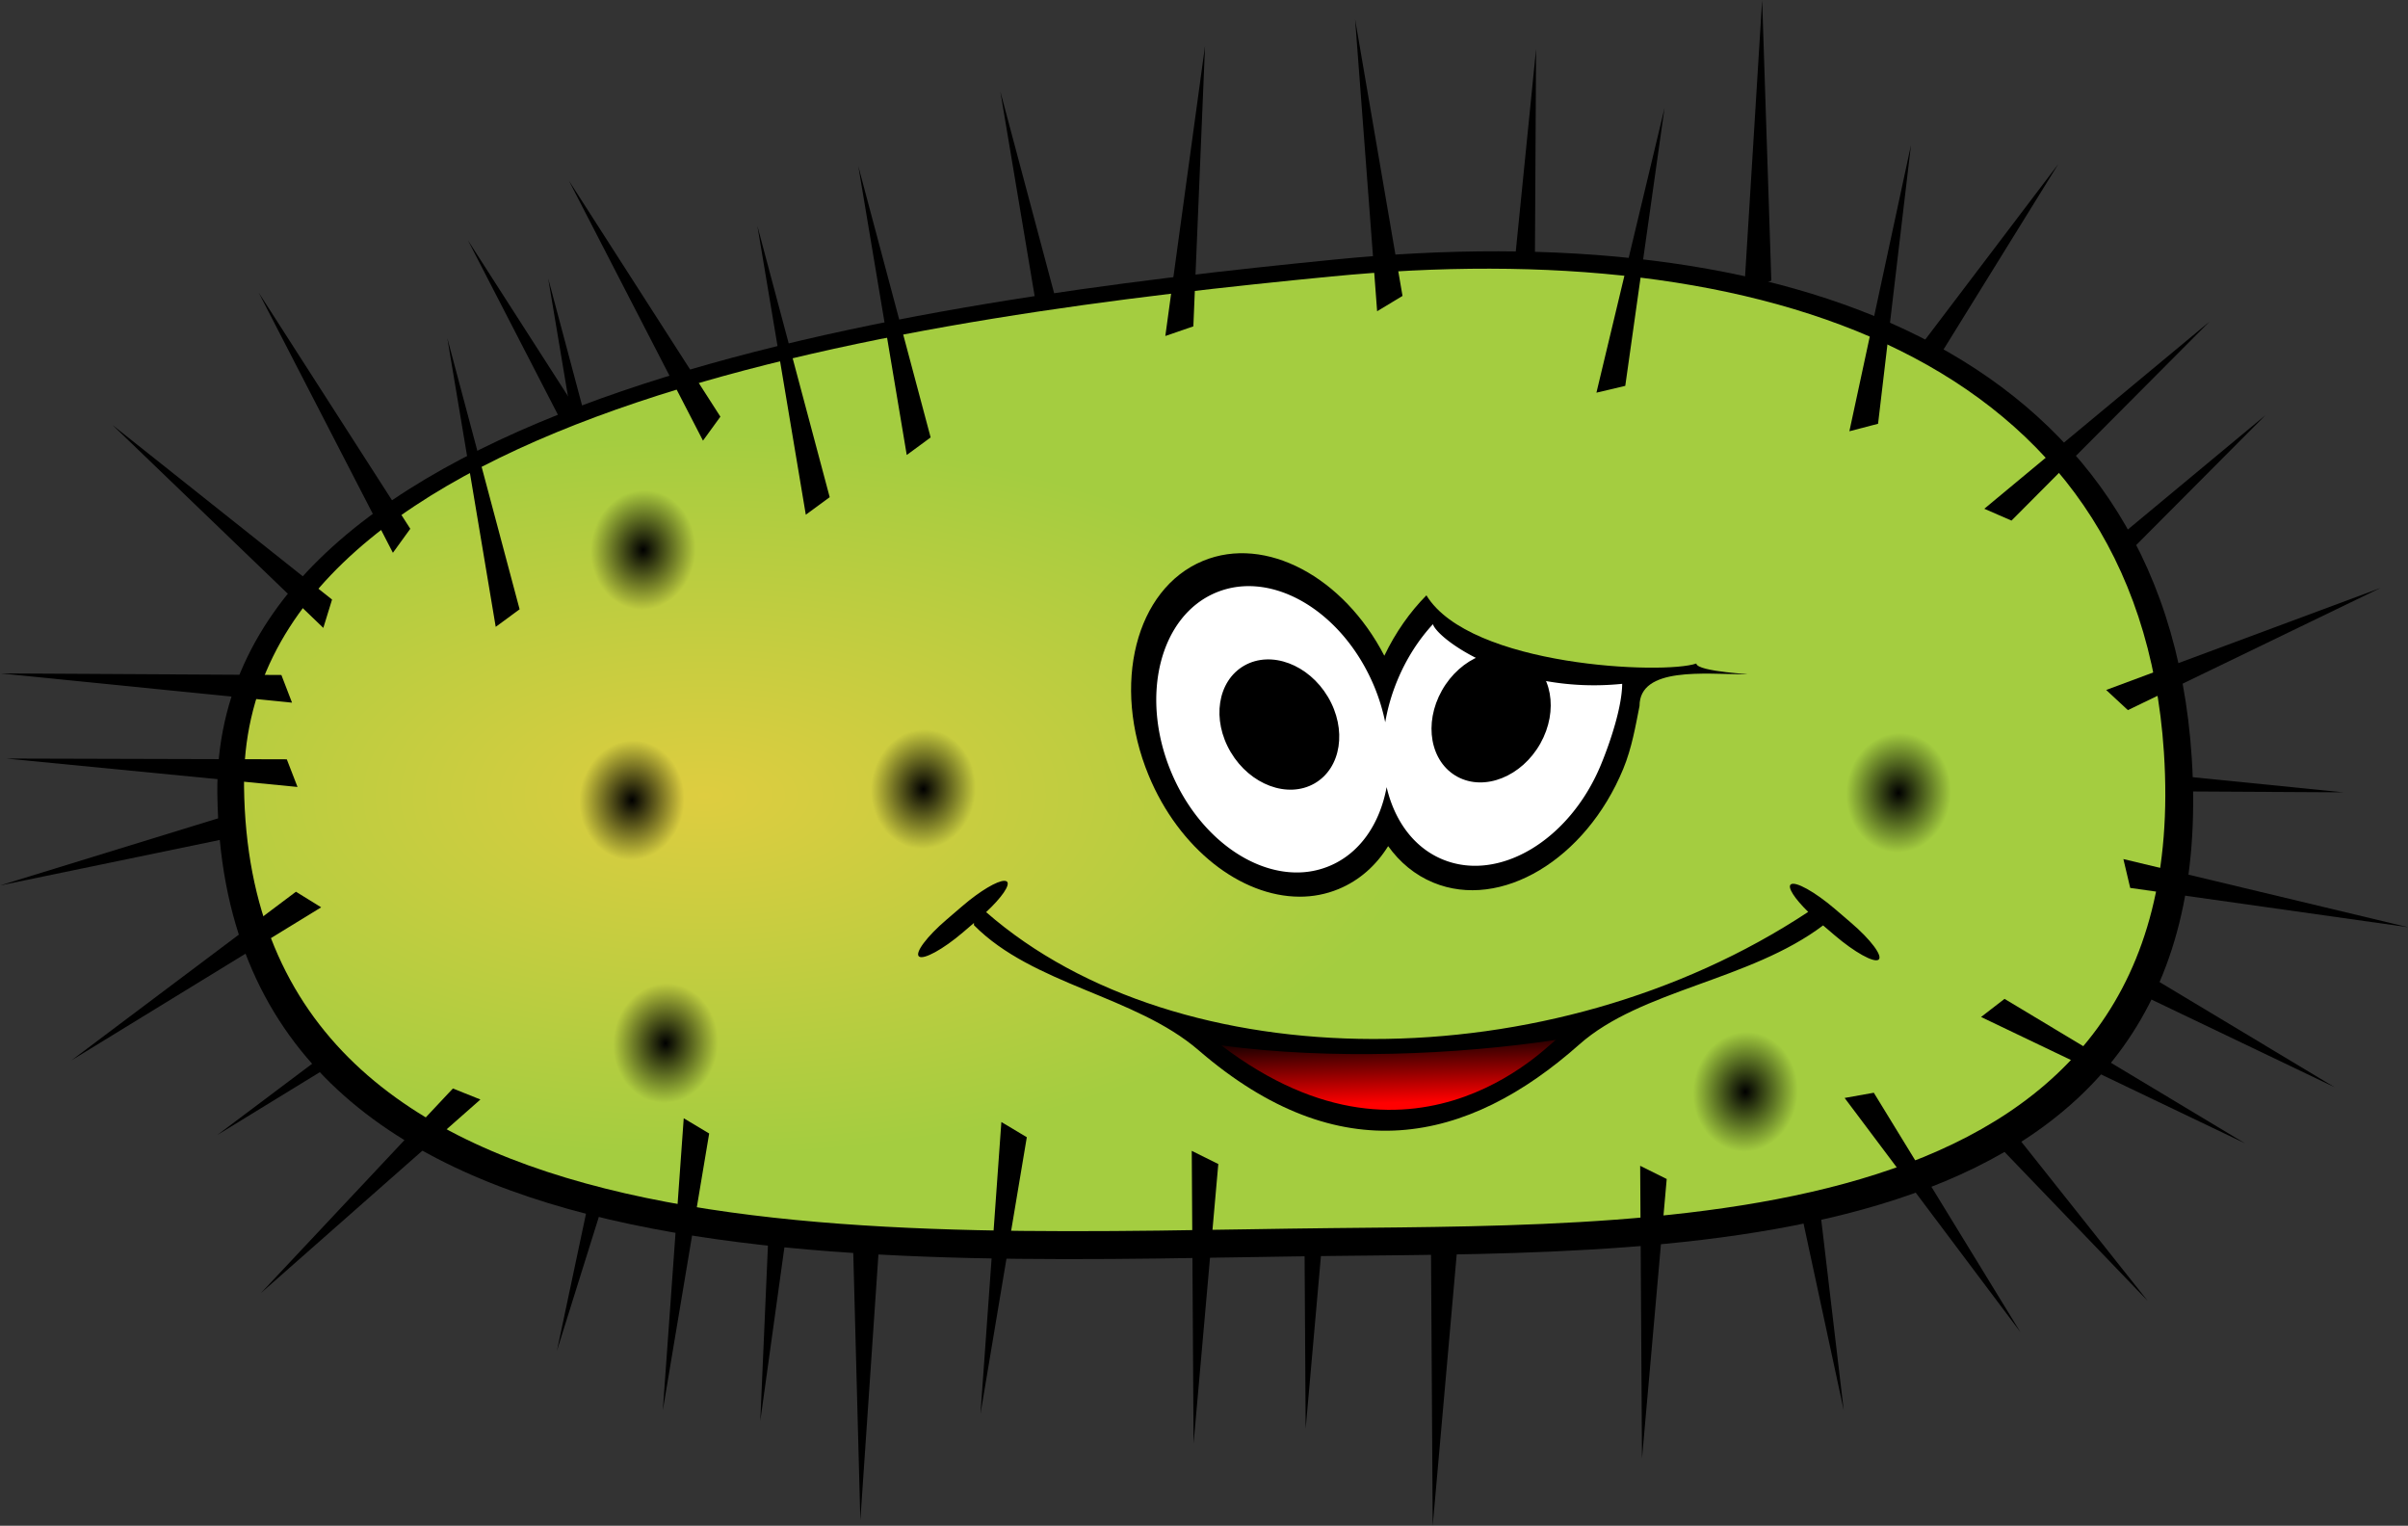 <svg xmlns="http://www.w3.org/2000/svg" xmlns:xlink="http://www.w3.org/1999/xlink" viewBox="0 0 585.57 370.96"><rect x="0" y="0" width="585.57" height="370.96" fill="#333333" stroke="none"/><defs><radialGradient id="b" gradientUnits="userSpaceOnUse" cy="463.48" cx="246.71" gradientTransform="matrix(1 0 0 .501 0 224.37)" r="149.08"><stop offset="0" stop-color="#decd40"/><stop offset=".749" stop-color="#a4cd40"/><stop offset="1" stop-color="#a4cd40"/></radialGradient><radialGradient id="d" xlink:href="#a" gradientUnits="userSpaceOnUse" cy="339.28" cx="95.074" gradientTransform="matrix(.699 .059 -.068 .798 51.556 63.034)" r="11.594"/><linearGradient id="c" y2="221.27" gradientUnits="userSpaceOnUse" y1="231.89" gradientTransform="translate(172.94 -43.427)" x2="338.56" x1="338.98"><stop offset="0" stop-color="red"/><stop offset="1" stop-color="red" stop-opacity="0"/></linearGradient><linearGradient id="a"><stop offset="0"/><stop offset="1" stop-opacity="0"/></linearGradient></defs><path d="M464.618 97.904l35.918-58.022-43.008 56.72zM502.784 149.283l48.146-48.36-54.756 45.484zM150.887 133.61l-17.583-65.937 11.772 70.203zM479.853 262.873l42.439 53.437-49.33-51.318zM509.257 229.22l58.502 35.134-64.209-30.73zM501.624 192.261l68.238.379-70.827-7.107zM65.229 195.208L.007 215.28l69.706-14.429zM107.407 234.973l-54.566 40.98 60.696-37.189z"/><path d="M150.652 115.835l-36.869-57.423 32.638 63.26zM194.273 277.904l-9.389 67.59 3.1-71.115zM440.354 275.145l8.006 67.768-14.98-69.589zM155.824 263.28l-20.388 65.122 14.766-69.634zM354.414 302.998l-6.015 67.975-.44-71.182z"/><path d="M532.98 184.219c7.886 122.094-119.202 120.179-208.276 121.13-109.927 1.173-270.361 12.647-271.85-112.36-1.173-97.582 172.54-120.06 271.85-129.9C432.76 52.383 526.49 83.623 532.98 184.219z" fill-rule="evenodd"/><path d="M323.52 279.377l-6.014 67.975-.441-71.182zM260.84 88.17l-17.583-65.936 11.772 70.203zM373.16 80.16l.379-68.238-7.107 70.828z"/><path d="M473.2 449.88c4.894 74.412-73.969 73.244-129.24 73.823-68.213.715-167.76 7.707-168.7-68.479-.728-59.472 107.07-73.171 168.7-79.168 67.052-6.525 125.21 12.515 129.24 73.823z" fill-rule="evenodd" fill="url(#b)" transform="translate(-215.289 -522.05) scale(1.567)"/><g fill-rule="evenodd"><path d="M315.966 218.014c3.272.012 6.474-.59 9.551-1.862 5.052-2.087 9.118-5.724 12.05-10.433 2.82 3.937 6.508 7.022 10.971 8.866 16.41 6.78 37.083-5.59 46.19-27.626 2.11-5.105 3.01-10.518 3.966-15.313.006-9.603 15.835-7.745 25.72-7.697 3.197.016-11.792-.556-11.908-2.632-7.762 2.739-55.034.788-65.638-16.576-3.99 4.042-7.504 9.002-10.232 14.69-9.916-19.138-28.844-29.366-44.083-23.07-16.411 6.78-22.331 30.128-13.225 52.164 7.398 17.905 22.454 29.433 36.638 29.486z"/><path d="M316.624 212.089a20.392 20.392 0 006.612-1.519c7.47-3.086 12.322-10.301 13.96-19.2 1.904 8.157 6.601 14.685 13.617 17.584 13.675 5.651 30.91-4.657 38.498-23.022 2.374-5.743 5.128-14.166 5.167-19.67-26.294 2.681-44.838-10.732-46.023-14.5-3.48 3.769-6.473 8.397-8.663 13.697a47.805 47.805 0 00-2.939 10.14 47.556 47.556 0 00-2.596-8.524c-7.588-18.363-24.824-28.672-38.498-23.022-13.675 5.651-18.609 25.132-11.021 43.496 6.402 15.494 19.682 25.263 31.887 24.539z" fill="#fff"/><path d="M299.305 182.904c-4.716-7.912-3.255-17.345 3.263-21.07s15.627-.33 20.343 7.581c4.716 7.912 3.255 17.346-3.263 21.07s-15.626.331-20.343-7.58zM374.572 180.78c4.521-8.025 2.83-17.42-3.78-20.984s-15.63.053-20.15 8.078c-4.521 8.026-2.829 17.421 3.78 20.985s15.63-.053 20.15-8.079z"/></g><path d="M244.227 214.155c-1.71-.013-5.852 2.423-10.07 6.024l-3.96 3.395c-4.82 4.114-7.807 8.128-6.713 8.98 1.093.853 5.854-1.744 10.674-5.859l2.685-2.3v.548c14.378 14.544 39.258 17.136 54.631 30.408 34.285 29.595 65.366 22.728 92.547-1.385 15.076-13.373 41.442-15.496 59.316-28.97l2.82 2.41c4.819 4.115 9.58 6.767 10.673 5.914 1.093-.852-1.893-4.866-6.713-8.98l-3.96-3.396c-4.82-4.114-9.581-6.766-10.675-5.914-.885.69.952 3.473 4.23 6.681-62.557 41.37-153.054 41.014-199.91.055 3.788-3.534 5.992-6.702 5.035-7.448-.137-.106-.36-.162-.605-.164z"/><path d="M489.83 179.75c13.551 2.238 29.21 1.438 41.629-.85.27-1.078-16.918 23.921-41.629.85z" fill="url(#c)" transform="matrix(1.957 0 0 1.597 -661.59 -32.896)"/><path d="M290.197 79.346l2.84-68.18-9.656 70.525zM430.746 68.217L428.514.013l-4.392 71.047zM489.148 126.571l48.145-48.36-54.755 45.484zM201.765 120.882l-17.583-65.936 11.772 70.202zM456.702 103.03l8.006-67.769-14.98 69.59zM249.696 276.493l-11.272 67.303 5.085-71.002zM455.668 265.678l35.644 58.192-42.741-56.924zM175.182 101.305l-36.866-57.43 32.634 63.26zM226.31 106.352l-17.583-65.936 11.772 70.202zM341.06 71.948l-11.53-67.26 5.356 70.982zM395.229 93.813l9.55-67.57-16.565 69.23zM110.135 264.644L63.43 314.398l53.395-47.074zM68.426 164.11l-68.238-.378 70.827 7.106zM71.968 216.807l-54.565 40.98 60.695-37.189zM296.263 283.014l-6.014 67.975-.441-71.182zM405.307 286.65l-6.014 67.975-.441-71.182zM69.743 184.612l-68.24-.187 70.846 6.908zM80.746 145.772l-53.42-42.46 51.298 49.35zM126.357 148.139l-17.583-65.936 11.772 70.202zM99.774 128.562L62.906 71.14l32.638 63.26zM172.454 275.584l-11.272 67.303 5.085-71.002zM487.455 242.857l58.501 35.133-64.208-30.729zM518.02 215.882l67.568 9.55-69.229-16.565zM517.455 172.653l61.436-29.704-66.721 24.804zM213.85 301.54l-4.634 68.083-1.886-71.158z"/><path d="M106.67 339.28c0 6.083-5.191 11.015-11.594 11.015s-11.594-4.931-11.594-11.015c0-6.083 5.191-11.015 11.594-11.015s11.594 4.931 11.594 11.015z" transform="translate(4.9 -337.238) scale(1.567)" fill-rule="evenodd" fill="url(#d)"/><path d="M106.67 339.28c0 6.083-5.191 11.015-11.594 11.015s-11.594-4.931-11.594-11.015c0-6.083 5.191-11.015 11.594-11.015s11.594 4.931 11.594 11.015z" transform="translate(99.398 -402.663) scale(1.567)" fill="url(#d)" fill-rule="evenodd"/><path d="M106.67 339.28c0 6.083-5.191 11.015-11.594 11.015s-11.594-4.931-11.594-11.015c0-6.083 5.191-11.015 11.594-11.015s11.594 4.931 11.594 11.015z" transform="translate(13.081 -278.178) scale(1.567)" fill="url(#d)" fill-rule="evenodd"/><path d="M106.67 339.28c0 6.083-5.191 11.015-11.594 11.015s-11.594-4.931-11.594-11.015c0-6.083 5.191-11.015 11.594-11.015s11.594 4.931 11.594 11.015z" transform="translate(-48.721 -325.42) scale(1.567)" fill="url(#d)" fill-rule="evenodd"/><path d="M106.67 339.28c0 6.083-5.191 11.015-11.594 11.015s-11.594-4.931-11.594-11.015c0-6.083 5.191-11.015 11.594-11.015s11.594 4.931 11.594 11.015z" transform="translate(312.925 -339.056) scale(1.567)" fill="url(#d)" fill-rule="evenodd"/><path d="M106.67 339.28c0 6.083-5.191 11.015-11.594 11.015s-11.594-4.931-11.594-11.015c0-6.083 5.191-11.015 11.594-11.015s11.594 4.931 11.594 11.015z" transform="translate(271.138 -407.207) scale(1.567)" fill="url(#d)" fill-rule="evenodd"/><path d="M106.67 339.28c0 6.083-5.191 11.015-11.594 11.015s-11.594-4.931-11.594-11.015c0-6.083 5.191-11.015 11.594-11.015s11.594 4.931 11.594 11.015z" transform="translate(275.668 -266.36) scale(1.567)" fill="url(#d)" fill-rule="evenodd"/><path d="M106.67 339.28c0 6.083-5.191 11.015-11.594 11.015s-11.594-4.931-11.594-11.015c0-6.083 5.191-11.015 11.594-11.015s11.594 4.931 11.594 11.015z" transform="translate(169.367 -433.558) scale(1.567)" fill="url(#d)" fill-rule="evenodd"/><path d="M106.67 339.28c0 6.083-5.191 11.015-11.594 11.015s-11.594-4.931-11.594-11.015c0-6.083 5.191-11.015 11.594-11.015s11.594 4.931 11.594 11.015z" transform="translate(75.777 -339.965) scale(1.567)" fill="url(#d)" fill-rule="evenodd"/><path d="M106.67 339.28c0 6.083-5.191 11.015-11.594 11.015s-11.594-4.931-11.594-11.015c0-6.083 5.191-11.015 11.594-11.015s11.594 4.931 11.594 11.015z" transform="translate(72.14 -266.36) scale(1.567)" fill="url(#d)" fill-rule="evenodd"/><path d="M106.67 339.28c0 6.083-5.191 11.015-11.594 11.015s-11.594-4.931-11.594-11.015c0-6.083 5.191-11.015 11.594-11.015s11.594 4.931 11.594 11.015z" transform="translate(7.627 -398.12) scale(1.567)" fill="url(#d)" fill-rule="evenodd"/><path d="M106.67 339.28c0 6.083-5.191 11.015-11.594 11.015s-11.594-4.931-11.594-11.015c0-6.083 5.191-11.015 11.594-11.015s11.594 4.931 11.594 11.015z" transform="translate(322.925 -386.307) scale(1.567)" fill="url(#d)" fill-rule="evenodd"/></svg>